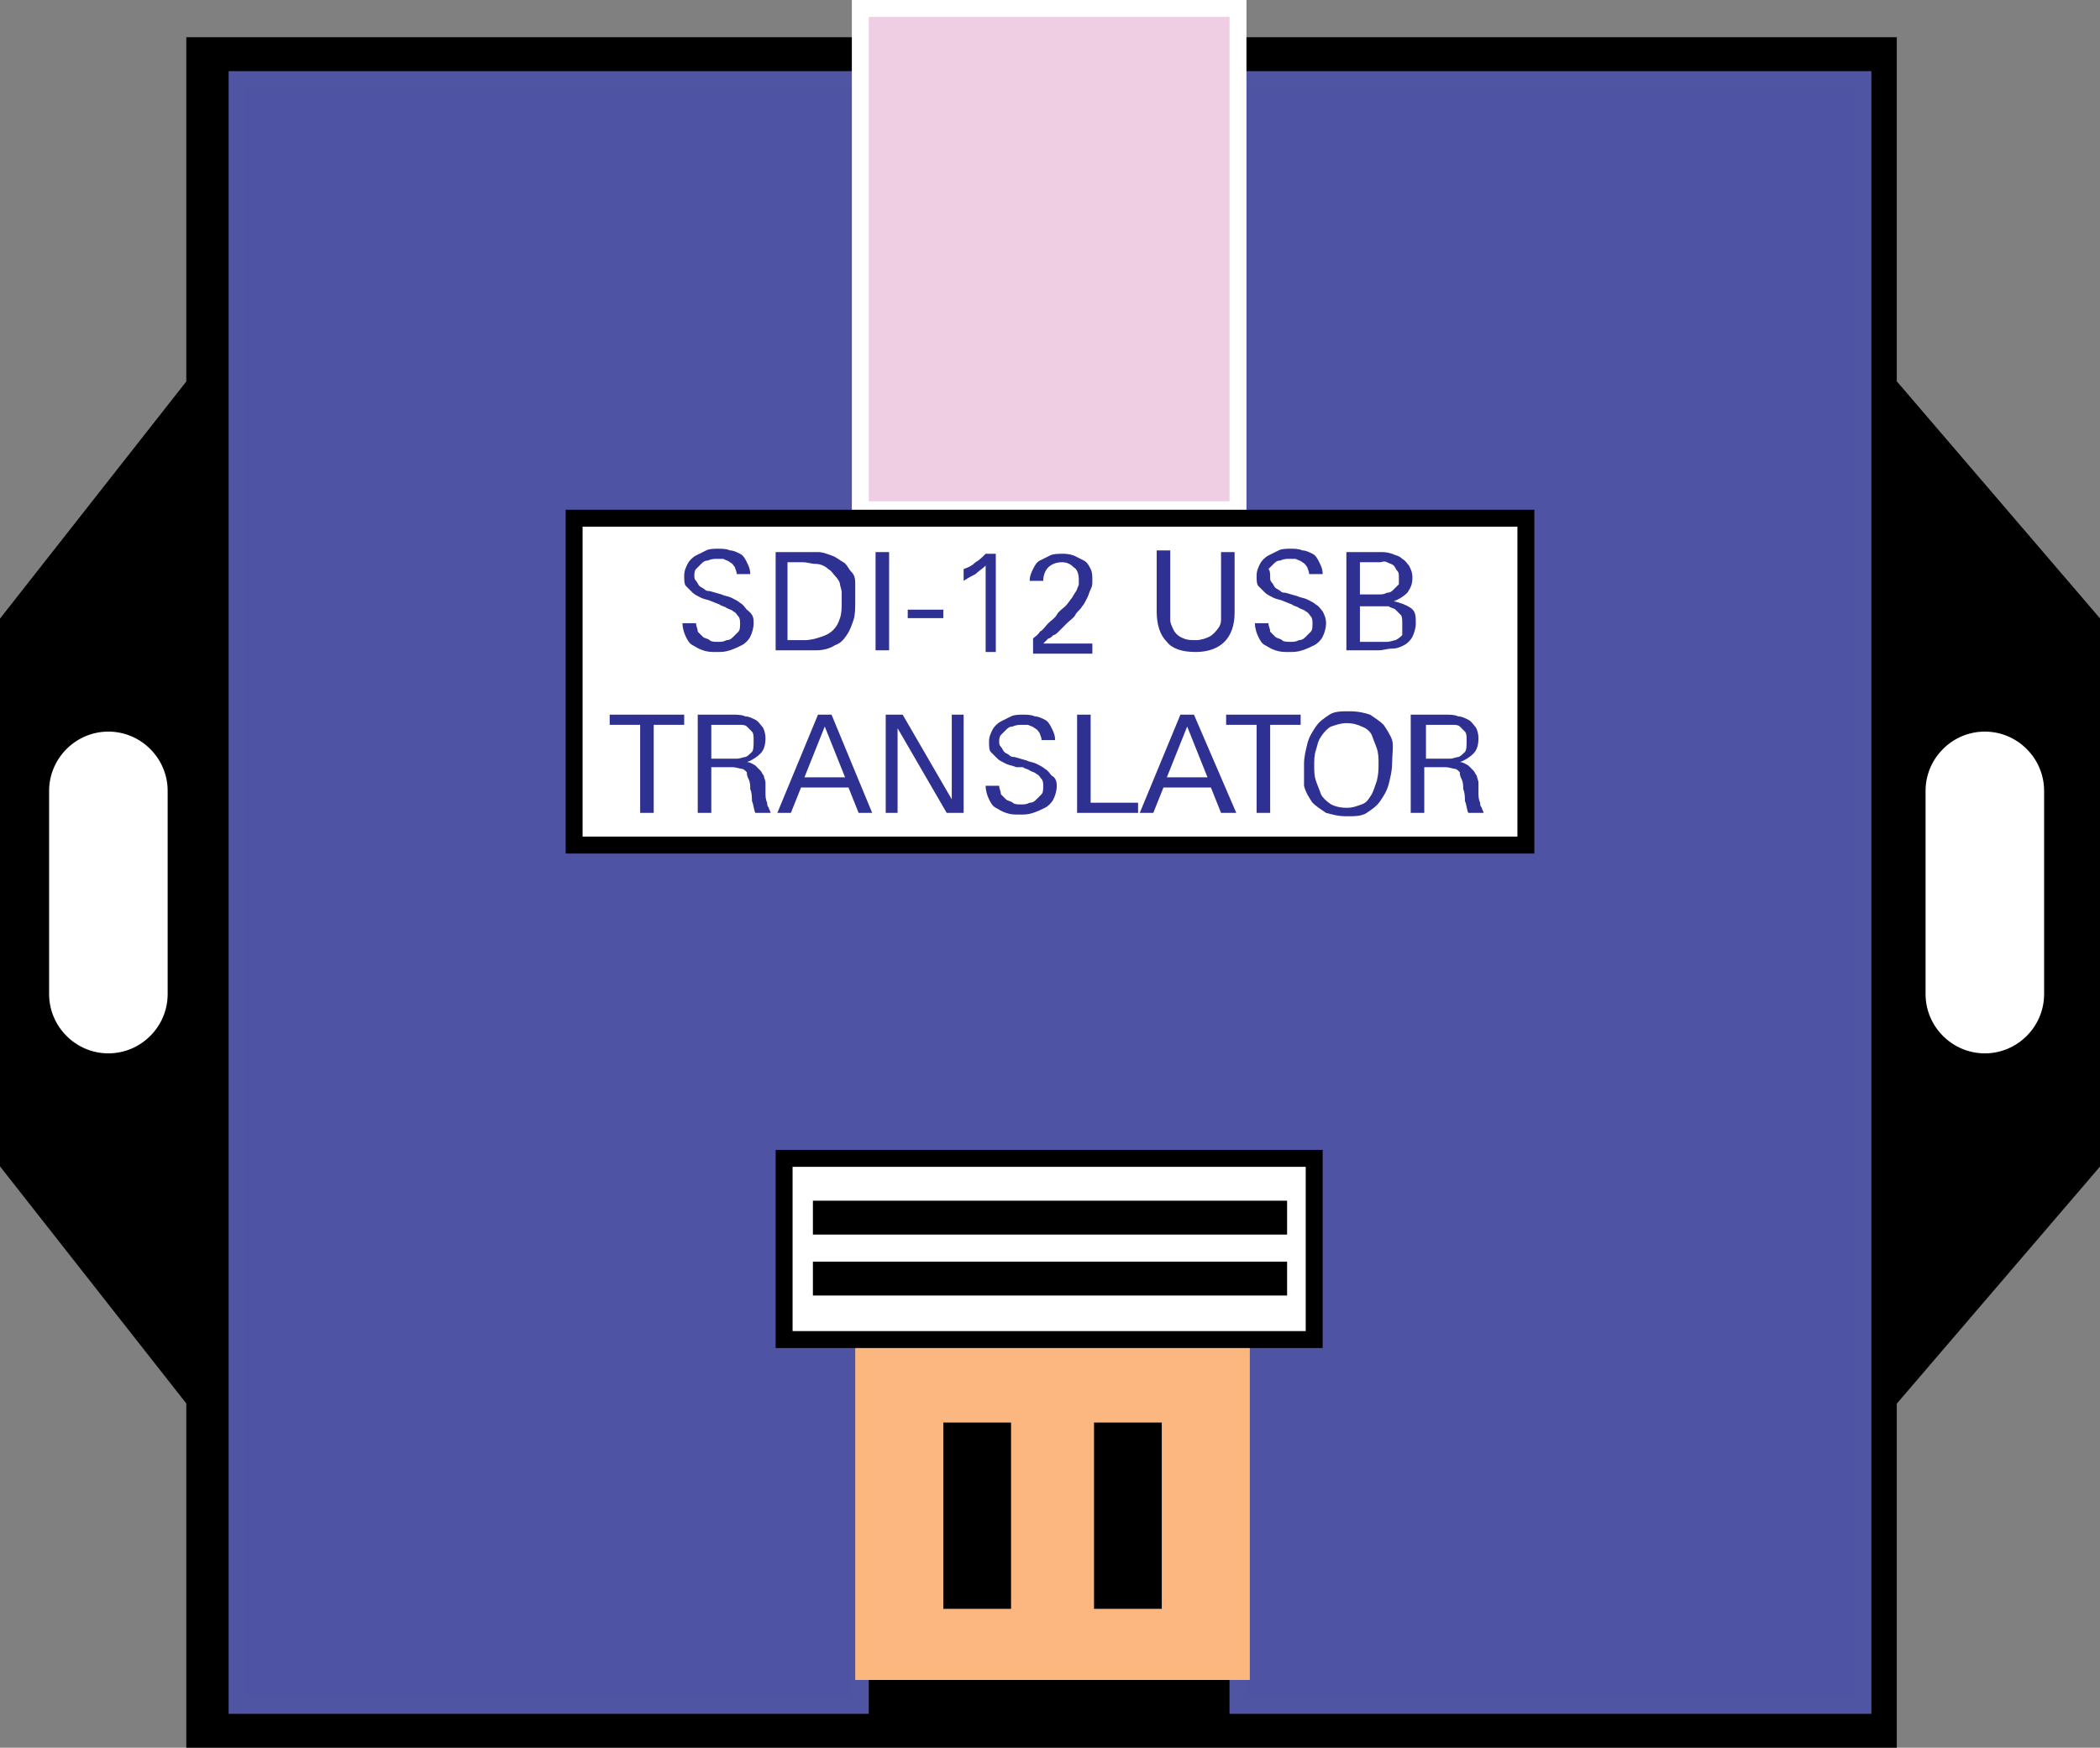 <?xml version="1.0" encoding="utf-8"?>
<!-- Generator: Adobe Illustrator 27.5.0, SVG Export Plug-In . SVG Version: 6.00 Build 0)  -->
<svg version="1.1" id="Layer_1" xmlns="http://www.w3.org/2000/svg" xmlns:xlink="http://www.w3.org/1999/xlink" x="0px" y="0px"
	 width="124px" height="103.2px" viewBox="0 0 124 103.2" style="enable-background:new 0 0 124 103.2;" xml:space="preserve">
<rect x="0" y="0" width="124" height="103.2" fill="#808080" stroke="none"/>
<style type="text/css">
	.st0{stroke:#000000;stroke-miterlimit:10;}
	.st1{fill:#FFFFFF;stroke:#000000;stroke-miterlimit:10;}
	.st2{fill:#4F53A3;stroke:#4F54A3;stroke-miterlimit:10;}
	.st3{fill:#FBB77F;stroke:#FBB77E;stroke-miterlimit:10;}
	.st4{fill:#EFCDE2;stroke:#FFFFFF;stroke-miterlimit:10;}
	.st5{fill:none;stroke:#000000;stroke-width:2;stroke-miterlimit:10;}
	.st6{fill:#2E3192;}
	.st7{fill:none;stroke:#000000;stroke-width:4;stroke-miterlimit:10;}
</style>
<g>
	<polygon class="st0" points="111.5,102.7 11.5,102.7 11.5,82.7 0.5,68.7 0.5,36.7 11.5,22.7 11.5,2.7 111.5,2.7 111.5,22.7 
		123.5,36.7 123.5,68.7 111.5,82.7 	"/>
	<path class="st1" d="M117.2,62.7L117.2,62.7c-2.2,0-4-1.8-4-4v-12c0-2.2,1.8-4,4-4h0c2.2,0,4,1.8,4,4v12
		C121.2,60.9,119.4,62.7,117.2,62.7z"/>
	<path class="st1" d="M6.4,62.7L6.4,62.7c-2.2,0-4-1.8-4-4v-12c0-2.2,1.8-4,4-4h0c2.2,0,4,1.8,4,4v12C10.4,60.9,8.6,62.7,6.4,62.7z"
		/>
</g>
<polygon class="st2" points="110,100.7 73.1,100.7 73.1,78.7 50.8,78.7 50.8,100.7 14,100.7 14,4.7 110,4.7 "/>
<rect x="51" y="76.2" class="st3" width="22.3" height="22.5"/>
<rect x="50.8" y="0.5" class="st4" width="22.3" height="29.6"/>
<rect x="33.9" y="30.6" class="st1" width="56.2" height="19.3"/>
<rect x="46.3" y="68.4" class="st1" width="31.3" height="10.7"/>
<line class="st5" x1="48" y1="71.9" x2="76" y2="71.9"/>
<line class="st5" x1="48" y1="75.5" x2="76" y2="75.5"/>
<g>
	<path class="st6" d="M44.5,36.8c0,0.3-0.1,0.6-0.2,0.8s-0.3,0.4-0.5,0.5c-0.2,0.1-0.4,0.2-0.7,0.3c-0.3,0.1-0.5,0.1-0.8,0.1
		c-0.3,0-0.5,0-0.8-0.1s-0.4-0.2-0.6-0.3s-0.3-0.3-0.4-0.5c-0.1-0.2-0.2-0.5-0.2-0.8h0.8c0,0.2,0.1,0.3,0.1,0.5
		c0.1,0.1,0.2,0.2,0.3,0.3c0.1,0.1,0.3,0.1,0.4,0.2s0.3,0.1,0.5,0.1c0.2,0,0.3,0,0.5-0.1c0.2,0,0.3-0.1,0.4-0.2
		c0.1-0.1,0.2-0.2,0.3-0.3c0.1-0.1,0.1-0.3,0.1-0.5c0-0.1,0-0.3-0.1-0.4s-0.1-0.2-0.3-0.3c-0.1-0.1-0.2-0.1-0.4-0.2
		c-0.1-0.1-0.3-0.1-0.4-0.2l-0.5-0.2c-0.2-0.1-0.4-0.1-0.6-0.2c-0.2-0.1-0.4-0.2-0.5-0.3s-0.3-0.3-0.4-0.4s-0.1-0.4-0.1-0.6
		c0-0.3,0.1-0.5,0.2-0.7c0.1-0.2,0.3-0.4,0.5-0.5s0.4-0.2,0.6-0.3c0.2-0.1,0.5-0.1,0.7-0.1c0.2,0,0.5,0,0.7,0.1
		c0.2,0,0.4,0.1,0.6,0.2c0.2,0.1,0.3,0.3,0.4,0.5c0.1,0.2,0.2,0.4,0.2,0.7h-0.8c0-0.2-0.1-0.3-0.1-0.4c-0.1-0.1-0.1-0.2-0.3-0.3
		c-0.1-0.1-0.2-0.1-0.4-0.2c-0.1,0-0.3,0-0.4,0s-0.3,0-0.5,0.1c-0.2,0-0.3,0.1-0.4,0.2s-0.2,0.2-0.3,0.3c-0.1,0.1-0.1,0.3-0.1,0.4
		c0,0.1,0,0.2,0.1,0.3s0.1,0.2,0.2,0.3c0.1,0.1,0.2,0.1,0.3,0.2s0.2,0.1,0.3,0.1l0.7,0.2c0.2,0.1,0.4,0.1,0.6,0.2
		c0.2,0.1,0.4,0.2,0.5,0.3c0.2,0.1,0.3,0.3,0.4,0.4C44.5,36.3,44.5,36.5,44.5,36.8z"/>
	<path class="st6" d="M50.5,35.5c0,0.4,0,0.8-0.1,1.1c-0.1,0.3-0.2,0.6-0.4,0.9c-0.2,0.3-0.4,0.5-0.7,0.6c-0.3,0.2-0.7,0.3-1.1,0.3
		c-0.2,0-0.3,0-0.5,0c-0.2,0-0.3,0-0.5,0h-1.4v-5.8h1.7c0.3,0,0.5,0,0.8,0c0.3,0,0.5,0.1,0.8,0.2c0.3,0.1,0.5,0.3,0.7,0.4
		s0.3,0.4,0.5,0.6s0.2,0.5,0.2,0.7C50.5,34.9,50.5,35.2,50.5,35.5z M49.7,35.5c0-0.2,0-0.4,0-0.5c0-0.2-0.1-0.4-0.1-0.5
		s-0.1-0.3-0.3-0.5c-0.1-0.1-0.2-0.3-0.4-0.4c-0.2-0.2-0.5-0.3-0.7-0.3c-0.3,0-0.5-0.1-0.8-0.1h-0.9v4.6h1c0.4,0,0.7-0.1,1-0.2
		c0.3-0.1,0.5-0.2,0.7-0.4c0.2-0.2,0.3-0.4,0.4-0.7S49.7,35.9,49.7,35.5z"/>
	<path class="st6" d="M51.7,38.4v-5.8h0.8v5.8H51.7z"/>
	<path class="st6" d="M53.6,36.5V36h2.1v0.5H53.6z"/>
	<path class="st6" d="M58.2,38.4v-5c-0.2,0.2-0.4,0.3-0.6,0.5c-0.2,0.1-0.4,0.2-0.7,0.4v-0.7c0.3-0.1,0.5-0.2,0.7-0.4
		c0.2-0.1,0.4-0.3,0.6-0.5h0.6v5.8H58.2z"/>
	<path class="st6" d="M61,38.4v-0.7c0.1-0.1,0.3-0.2,0.4-0.4c0.2-0.1,0.3-0.3,0.5-0.5c0.2-0.2,0.4-0.3,0.5-0.5s0.4-0.4,0.5-0.5
		c0.2-0.2,0.3-0.4,0.4-0.5c0.1-0.2,0.2-0.3,0.3-0.5c0-0.1,0.1-0.2,0.1-0.3c0-0.1,0-0.2,0-0.3c0-0.3-0.1-0.6-0.3-0.7
		c-0.2-0.2-0.4-0.3-0.7-0.3c-0.3,0-0.6,0.1-0.8,0.3c-0.2,0.2-0.3,0.5-0.3,0.8h-0.8c0-0.3,0.1-0.5,0.2-0.7c0.1-0.2,0.2-0.4,0.4-0.5
		c0.2-0.1,0.4-0.2,0.6-0.3c0.2-0.1,0.5-0.1,0.7-0.1c0.2,0,0.4,0,0.7,0.1c0.2,0.1,0.4,0.2,0.6,0.3c0.2,0.1,0.3,0.3,0.4,0.5
		c0.1,0.2,0.1,0.4,0.1,0.7c0,0.2,0,0.3-0.1,0.5s-0.1,0.3-0.2,0.5c-0.1,0.2-0.2,0.4-0.3,0.5c-0.1,0.2-0.3,0.3-0.4,0.5
		c-0.1,0.2-0.3,0.3-0.5,0.5c-0.2,0.2-0.3,0.3-0.5,0.5c-0.1,0.1-0.2,0.2-0.3,0.2c-0.1,0.1-0.2,0.2-0.3,0.2c-0.1,0.1-0.2,0.2-0.3,0.3
		h2.9v0.6H61z"/>
	<path class="st6" d="M72.3,37.9c-0.4,0.4-1,0.6-1.7,0.6c-0.8,0-1.4-0.2-1.7-0.6c-0.4-0.4-0.6-1-0.6-1.8v-3.6h0.8v3.5
		c0,0.2,0,0.4,0,0.6c0,0.2,0.1,0.4,0.2,0.6c0.1,0.2,0.3,0.4,0.6,0.5c0.2,0.1,0.5,0.1,0.7,0.1c0.3,0,0.6-0.1,0.8-0.2s0.4-0.3,0.6-0.6
		c0.1-0.2,0.1-0.3,0.1-0.5c0-0.2,0-0.3,0-0.5v-3.4h0.8v3.6C72.9,36.9,72.7,37.5,72.3,37.9z"/>
	<path class="st6" d="M78.3,36.8c0,0.3-0.1,0.6-0.2,0.8s-0.3,0.4-0.5,0.5c-0.2,0.1-0.4,0.2-0.7,0.3c-0.3,0.1-0.5,0.1-0.8,0.1
		c-0.3,0-0.5,0-0.8-0.1s-0.4-0.2-0.6-0.3s-0.3-0.3-0.4-0.5c-0.1-0.2-0.2-0.5-0.2-0.8h0.8c0,0.2,0.1,0.3,0.1,0.5
		c0.1,0.1,0.2,0.2,0.3,0.3c0.1,0.1,0.3,0.1,0.4,0.2s0.3,0.1,0.5,0.1c0.2,0,0.3,0,0.5-0.1c0.2,0,0.3-0.1,0.4-0.2
		c0.1-0.1,0.2-0.2,0.3-0.3c0.1-0.1,0.1-0.3,0.1-0.5c0-0.1,0-0.3-0.1-0.4s-0.1-0.2-0.3-0.3c-0.1-0.1-0.2-0.1-0.4-0.2
		c-0.1-0.1-0.3-0.1-0.4-0.2l-0.5-0.2c-0.2-0.1-0.4-0.1-0.6-0.2c-0.2-0.1-0.4-0.2-0.5-0.3s-0.3-0.3-0.4-0.4s-0.1-0.4-0.1-0.6
		c0-0.3,0.1-0.5,0.2-0.7c0.1-0.2,0.3-0.4,0.5-0.5s0.4-0.2,0.6-0.3c0.2-0.1,0.5-0.1,0.7-0.1c0.2,0,0.5,0,0.7,0.1
		c0.2,0,0.4,0.1,0.6,0.2c0.2,0.1,0.3,0.3,0.4,0.5c0.1,0.2,0.2,0.4,0.2,0.7h-0.8c0-0.2-0.1-0.3-0.1-0.4c-0.1-0.1-0.1-0.2-0.3-0.3
		c-0.1-0.1-0.2-0.1-0.4-0.2c-0.1,0-0.3,0-0.4,0s-0.3,0-0.5,0.1c-0.2,0-0.3,0.1-0.4,0.2s-0.2,0.2-0.3,0.3C75,33.7,75,33.9,75,34.1
		c0,0.1,0,0.2,0.1,0.3s0.1,0.2,0.2,0.3c0.1,0.1,0.2,0.1,0.3,0.2s0.2,0.1,0.3,0.1l0.7,0.2c0.2,0.1,0.4,0.1,0.6,0.2
		c0.2,0.1,0.4,0.2,0.5,0.3c0.2,0.1,0.3,0.3,0.4,0.4C78.2,36.3,78.3,36.5,78.3,36.8z"/>
	<path class="st6" d="M83.6,36.8c0,0.3-0.1,0.6-0.2,0.8c-0.1,0.2-0.3,0.4-0.5,0.5c-0.2,0.1-0.4,0.2-0.7,0.2c-0.3,0-0.5,0.1-0.8,0.1
		h-1.9v-5.8h2c0.2,0,0.4,0,0.7,0.1c0.2,0.1,0.4,0.1,0.6,0.3c0.2,0.1,0.3,0.3,0.4,0.4c0.1,0.2,0.2,0.4,0.2,0.7c0,0.4-0.1,0.6-0.3,0.9
		c-0.2,0.2-0.5,0.4-0.8,0.5c0.4,0.1,0.7,0.2,1,0.4S83.6,36.4,83.6,36.8z M82.6,34.1c0-0.2,0-0.3-0.1-0.4c-0.1-0.1-0.1-0.2-0.2-0.3
		c-0.1-0.1-0.2-0.1-0.4-0.2s-0.3,0-0.4,0h-1.2v1.9h1.1c0.2,0,0.3,0,0.5-0.1c0.2,0,0.3-0.1,0.4-0.2s0.2-0.2,0.3-0.3
		C82.6,34.5,82.6,34.3,82.6,34.1z M82.8,36.8c0-0.2,0-0.4-0.1-0.5c-0.1-0.1-0.2-0.2-0.3-0.3c-0.1-0.1-0.3-0.1-0.4-0.2
		c-0.2,0-0.3,0-0.5,0h-1.2v2.1h1c0.2,0,0.4,0,0.6,0c0.2,0,0.4-0.1,0.5-0.1c0.2-0.1,0.3-0.2,0.4-0.3C82.8,37.2,82.8,37,82.8,36.8z"/>
	<path class="st6" d="M38.6,42.8V48h-0.8v-5.2H36v-0.6h4.4v0.6H38.6z"/>
	<path class="st6" d="M44.6,48c-0.1-0.2-0.1-0.5-0.2-0.7c0-0.2,0-0.5-0.1-0.7c0-0.2,0-0.4-0.1-0.6s-0.1-0.3-0.1-0.4
		c-0.1-0.1-0.2-0.2-0.3-0.2s-0.3-0.1-0.6-0.1H42V48h-0.8v-5.8h2.1c0.2,0,0.5,0,0.7,0.1c0.2,0,0.4,0.1,0.6,0.2
		c0.2,0.1,0.3,0.3,0.4,0.4s0.2,0.4,0.2,0.7c0,0.4-0.1,0.7-0.3,0.9s-0.5,0.4-0.8,0.5c0.2,0,0.3,0.1,0.5,0.2c0.1,0.1,0.2,0.2,0.3,0.3
		c0.1,0.1,0.1,0.2,0.2,0.3c0,0.1,0.1,0.3,0.1,0.4c0,0.2,0,0.4,0,0.6c0,0.2,0,0.4,0.1,0.6c0,0.1,0,0.2,0.1,0.3c0,0.1,0.1,0.2,0.1,0.3
		H44.6z M44.5,43.7c0-0.2,0-0.4-0.1-0.5c-0.1-0.1-0.2-0.2-0.3-0.3s-0.3-0.1-0.4-0.1c-0.2,0-0.3,0-0.5,0H42v2H43c0.2,0,0.4,0,0.5,0
		c0.2,0,0.4-0.1,0.5-0.1s0.3-0.2,0.4-0.3S44.5,44,44.5,43.7z"/>
	<path class="st6" d="M50.7,48l-0.6-1.5h-2.8L46.7,48h-0.8l2.4-5.8h0.8l2.4,5.8H50.7z M48.7,42.9l-1.2,3h2.4L48.7,42.9z"/>
	<path class="st6" d="M55.9,48l-2.9-5v5h-0.7v-5.8h1l2.9,5v-5h0.7V48H55.9z"/>
	<path class="st6" d="M62.4,46.4c0,0.3-0.1,0.6-0.2,0.8s-0.3,0.4-0.5,0.5c-0.2,0.1-0.4,0.2-0.7,0.3c-0.3,0.1-0.5,0.1-0.8,0.1
		c-0.3,0-0.5,0-0.8-0.1s-0.4-0.2-0.6-0.3s-0.3-0.3-0.4-0.5c-0.1-0.2-0.2-0.5-0.2-0.8h0.8c0,0.2,0.1,0.3,0.1,0.5
		c0.1,0.1,0.2,0.2,0.3,0.3c0.1,0.1,0.3,0.1,0.4,0.2s0.3,0.1,0.5,0.1c0.2,0,0.3,0,0.5-0.1c0.2,0,0.3-0.1,0.4-0.2
		c0.1-0.1,0.2-0.2,0.3-0.3c0.1-0.1,0.1-0.3,0.1-0.5c0-0.1,0-0.3-0.1-0.4s-0.1-0.2-0.3-0.3c-0.1-0.1-0.2-0.1-0.4-0.2
		c-0.1-0.1-0.3-0.1-0.4-0.2L60,45.3c-0.2-0.1-0.4-0.1-0.6-0.2c-0.2-0.1-0.4-0.2-0.5-0.3s-0.3-0.3-0.4-0.4s-0.1-0.4-0.1-0.6
		c0-0.3,0.1-0.5,0.2-0.7c0.1-0.2,0.3-0.4,0.5-0.5s0.4-0.2,0.6-0.3c0.2-0.1,0.5-0.1,0.7-0.1c0.2,0,0.5,0,0.7,0.1
		c0.2,0,0.4,0.1,0.6,0.2c0.2,0.1,0.3,0.3,0.4,0.5c0.1,0.2,0.2,0.4,0.2,0.7h-0.8c0-0.2-0.1-0.3-0.1-0.4c-0.1-0.1-0.1-0.2-0.3-0.3
		c-0.1-0.1-0.2-0.1-0.4-0.2c-0.1,0-0.3,0-0.4,0s-0.3,0-0.5,0.1c-0.2,0-0.3,0.1-0.4,0.2s-0.2,0.2-0.3,0.3c-0.1,0.1-0.1,0.3-0.1,0.4
		c0,0.1,0,0.2,0.1,0.3s0.1,0.2,0.2,0.3c0.1,0.1,0.2,0.1,0.3,0.2s0.2,0.1,0.3,0.1l0.7,0.2c0.2,0.1,0.4,0.1,0.6,0.2
		c0.2,0.1,0.4,0.2,0.5,0.3c0.2,0.1,0.3,0.3,0.4,0.4C62.3,45.9,62.4,46.1,62.4,46.4z"/>
	<path class="st6" d="M63.6,48v-5.8h0.8v5.2h2.8V48H63.6z"/>
	<path class="st6" d="M72.1,48l-0.6-1.5h-2.8L68.1,48h-0.8l2.4-5.8h0.8L73,48H72.1z M70.1,42.9l-1.2,3h2.4L70.1,42.9z"/>
	<path class="st6" d="M75,42.8V48h-0.8v-5.2h-1.8v-0.6h4.4v0.6H75z"/>
	<path class="st6" d="M82.2,45.1c0,0.4-0.1,0.8-0.2,1.2c-0.1,0.4-0.3,0.7-0.5,1c-0.2,0.3-0.5,0.5-0.8,0.7s-0.7,0.2-1.2,0.2
		c-0.5,0-0.8-0.1-1.2-0.2c-0.3-0.2-0.6-0.4-0.8-0.6c-0.2-0.3-0.4-0.6-0.5-1C77,45.9,77,45.5,77,45.1c0-0.4,0.1-0.8,0.2-1.2
		c0.1-0.4,0.3-0.7,0.5-1c0.2-0.3,0.5-0.5,0.8-0.7c0.3-0.2,0.7-0.2,1.2-0.2c0.5,0,0.9,0.1,1.2,0.2c0.3,0.2,0.6,0.4,0.8,0.6
		c0.2,0.3,0.4,0.6,0.5,0.9S82.2,44.6,82.2,45.1z M81.4,45.1c0-0.3,0-0.6-0.1-0.9c-0.1-0.3-0.2-0.5-0.3-0.8c-0.1-0.2-0.3-0.4-0.6-0.5
		c-0.2-0.1-0.5-0.2-0.9-0.2c-0.3,0-0.6,0.1-0.9,0.2c-0.2,0.1-0.4,0.3-0.6,0.6s-0.2,0.5-0.3,0.8c-0.1,0.3-0.1,0.6-0.1,0.9
		c0,0.3,0,0.6,0.1,0.9c0.1,0.3,0.2,0.5,0.3,0.8c0.1,0.2,0.3,0.4,0.6,0.6c0.2,0.1,0.5,0.2,0.9,0.2s0.6-0.1,0.9-0.2s0.4-0.3,0.6-0.6
		c0.1-0.2,0.2-0.5,0.3-0.8C81.4,45.7,81.4,45.4,81.4,45.1z"/>
	<path class="st6" d="M86.7,48c-0.1-0.2-0.1-0.5-0.2-0.7c0-0.2,0-0.5-0.1-0.7c0-0.2,0-0.4-0.1-0.6s-0.1-0.3-0.1-0.4
		c-0.1-0.1-0.2-0.2-0.3-0.2s-0.3-0.1-0.6-0.1h-1.2V48h-0.8v-5.8h2.1c0.2,0,0.5,0,0.7,0.1c0.2,0,0.4,0.1,0.6,0.2
		c0.2,0.1,0.3,0.3,0.4,0.4s0.2,0.4,0.2,0.7c0,0.4-0.1,0.7-0.3,0.9s-0.5,0.4-0.8,0.5c0.2,0,0.3,0.1,0.5,0.2c0.1,0.1,0.2,0.2,0.3,0.3
		c0.1,0.1,0.1,0.2,0.2,0.3c0,0.1,0.1,0.3,0.1,0.4c0,0.2,0,0.4,0,0.6c0,0.2,0,0.4,0.1,0.6c0,0.1,0,0.2,0.1,0.3c0,0.1,0.1,0.2,0.1,0.3
		H86.7z M86.6,43.7c0-0.2,0-0.4-0.1-0.5c-0.1-0.1-0.2-0.2-0.3-0.3s-0.3-0.1-0.4-0.1c-0.2,0-0.3,0-0.5,0h-1.1v2h0.9
		c0.2,0,0.4,0,0.5,0c0.2,0,0.4-0.1,0.5-0.1s0.3-0.2,0.4-0.3S86.6,44,86.6,43.7z"/>
</g>
<g>
	<line class="st7" x1="57.7" y1="95" x2="57.7" y2="84"/>
	<line class="st7" x1="66.6" y1="95" x2="66.6" y2="84"/>
</g>
<g>
</g>
<g>
</g>
<g>
</g>
<g>
</g>
<g>
</g>
<g>
</g>
</svg>
